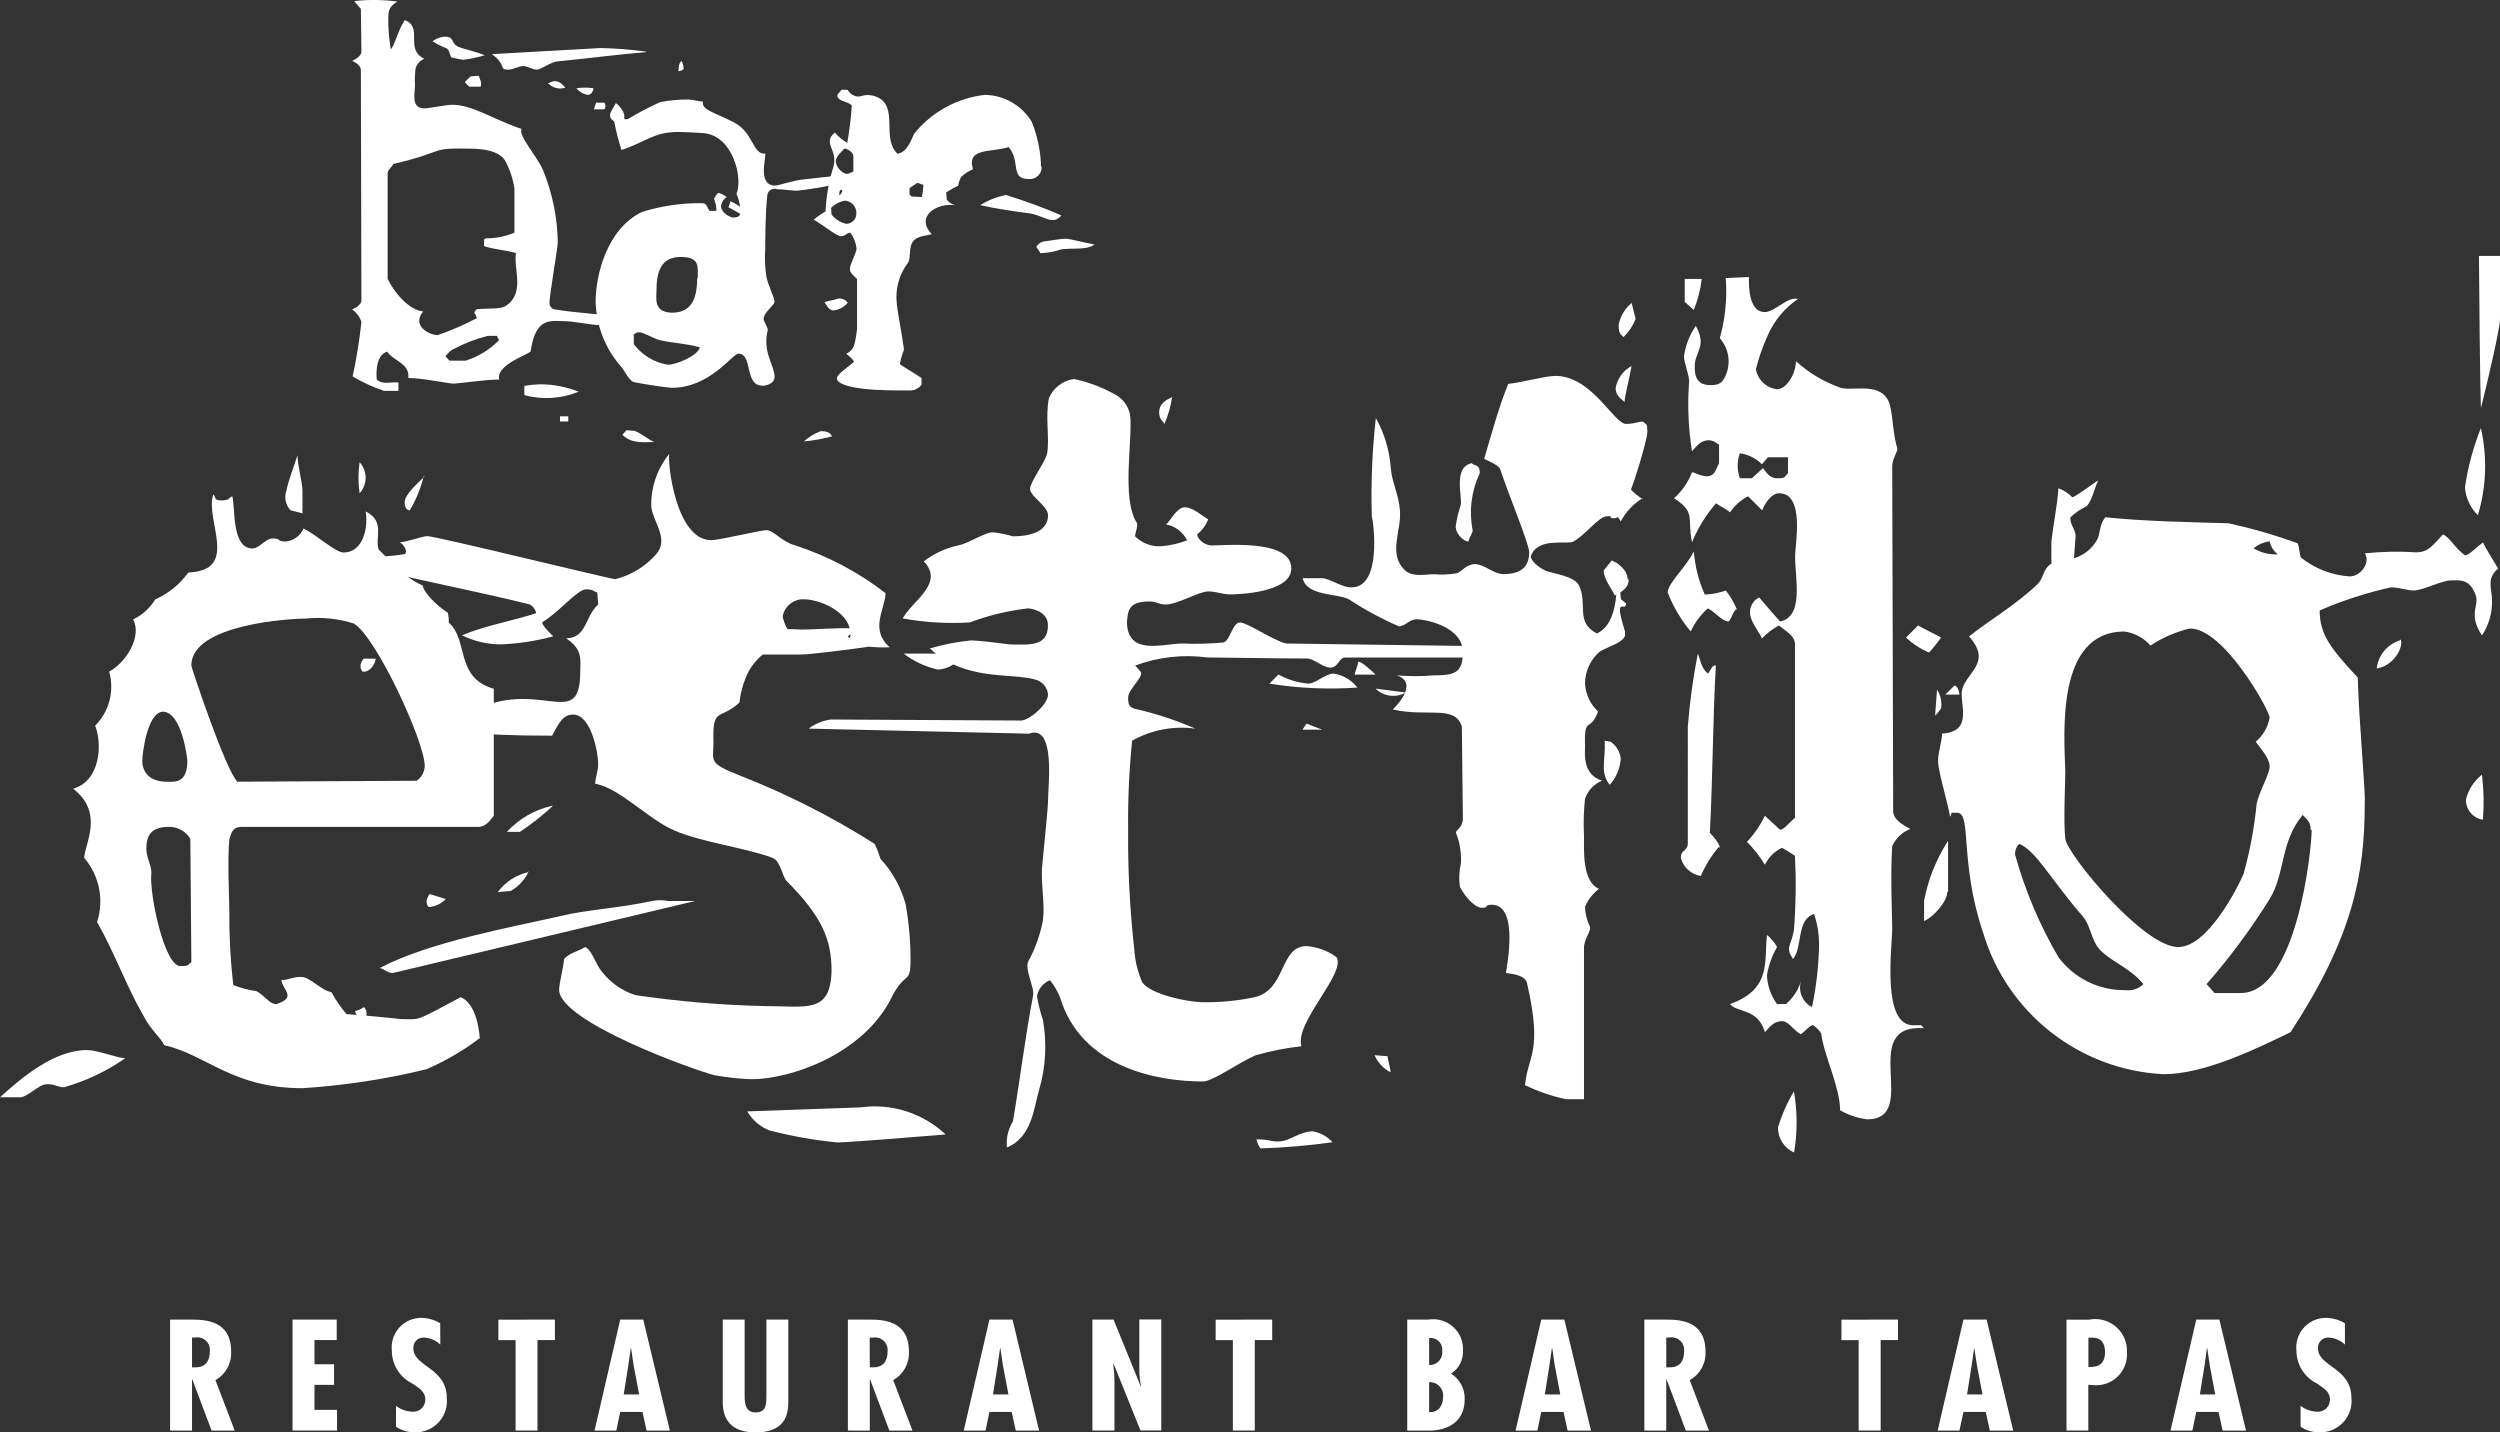 <?xml version="1.0" encoding="UTF-8"?>
<svg xmlns="http://www.w3.org/2000/svg" xmlns:xlink="http://www.w3.org/1999/xlink" id="Layer_1" x="0px" y="0px" viewBox="0 0 109.92 62.976" style="enable-background:new 0 0 109.92 62.976;" xml:space="preserve">
  <rect x="0" y="0" width="109.92" height="62.976" fill="#333333" stroke="none"/>
  <style type="text/css">	.st0{fill:#FFFFFF;}</style>
  <g id="bar-estilo" transform="translate(0 0)">	<path id="Path_3482" class="st0" d="M18.629,20.94c-0.128,0.528-0.335,1.034-0.614,1.5c0,0-0.223,0-0.223-0.351  c0-0.351,0.574-0.839,0.881-1.146L18.629,20.94z M15.811,21.69c-0.067-0.453-0.067-0.913,0-1.366  C16.164,20.711,16.164,21.303,15.811,21.69 M12.772,22.437c-0.217-0.238-0.285-0.577-0.176-0.881  c0.087-0.443,0.351-1.1,0.483-1.542c0,0.44,0.22,1.188,0.22,1.586v0.971L12.772,22.437z M17.265,42.784  c-0.22,0-0.44-0.22-0.574-0.22c2.158-1.146,5.815-1.8,7.972-2.291c1.057-0.262,2.6-0.351,4.008-0.658  c0.231-0.047,0.469-0.047,0.7,0h1.19L17.265,42.784z M21.009,36.356h-10.4c-0.351,0-0.44,0.22-0.527,0.572  c-0.087,0.836,0,2.643,0,3.039c-0.01,1.118,0.048,2.235,0.176,3.345c0.326,0.128,0.667,0.218,1.014,0.267  c0.351,0.176,0.572,0.572,0.881,0.572c0.923-0.307,0.265-0.618,0.22-1.057c0.307,0,0.572-0.178,0.923-0.134  c0.307,0,0.883,0.618,1.279,0.663c0.184,0.346,0.406,0.67,0.661,0.968c0.747,0.042,2.026,0.176,2.42,0.218  c0.883,0,0.532,0.134,2.6-0.965c0.616,0.262,0.794,1.232,0.839,1.8c-0.721,0.547-1.506,1.006-2.336,1.366  c-1.793,0.44-3.621,0.719-5.463,0.836c-3.083,0-4.184-1.455-6.077-1.893c-0.131-0.309-0.614-0.7-0.879-1.235  c-0.75-1.277-1.279-2.776-2.071-4.182c0.314-0.975,0.099-2.043-0.569-2.819c0.042-0.658,0.879-1.98-0.485-3.039  c1.232-0.349,1.274-2.024,0.968-2.771c0.621-0.622,0.857-1.532,0.617-2.378c0.747-0.4,1.452-1.544,1.054-2.294  c0.402-0.192,0.739-0.498,0.97-0.879c0.582-0.259,1.085-0.668,1.458-1.185c2.291-0.087,0.7-2.331,1.1-3.434  c0.131,0.134,0,0.265,0.351,0.265c0.4,0,0.309-0.131,0.483-0.176c0.134,0.483-0.045,2.289,0.883,2.289  c0.307,0,0.572-0.44,0.879-0.44c0.4,0,0.178,0.134,0.576,0.134c0.349-0.028,0.654-0.249,0.789-0.572  c0.618,0.307,1.41,1.057,1.764,1.057c0.834,0,1.1-1.057,0.968-1.809c0.881,0.443,0.394,1.146,0.574,1.673  c0.162,0.176,0.338,0.339,0.527,0.487c0.374,0.475,0.858,0.853,1.41,1.1c0.042,0.312,0.658,0.928,1.1,1.19  c0.037,0.145,0.052,0.294,0.045,0.443c0.879,0.747,0.262,2.42,1.98,2.907v5.586c-0.131,0.136-0.307,0.487-0.7,0.487 M2.818,47.804  c-0.307,0-0.351-0.134-0.747-0.134s-0.881,0.618-1.232,0.574H0c0.881-0.792,2.378-2.113,3.877-2.071c0.4,0,1.321,0.356,1.628,0.356  C4.687,47.101,3.779,47.532,2.818,47.804 M15.548,27.412c-0.668-0.212-1.372-0.286-2.069-0.218c-0.576,0-5.067,0.218-5.067,2.069  c0,0.087,1.5,4.58,2.024,5.107l7.886-0.042c0.219-0.149,0.35-0.396,0.351-0.661C18.673,32.608,16.513,27.941,15.548,27.412   M7.178,31.291c-0.7,0-0.923,1.851-0.923,2.158c0,0.351,0.178,0.923,1.1,0.923c0.312,0,0.883,0.089,0.883-0.923  C8.238,33.404,8.018,31.334,7.178,31.291 M8.369,36.883c-0.193-0.327-0.545-0.527-0.925-0.527c-0.7,0-1.01,0.265-1.01,0.968  c0,0.394,0.262,0.794,0.218,1.1c-0.087,0.881,0.572,4.053,1.279,4.053c0.394,0,0.307-0.045,0.483-0.178L8.369,36.883z"></path>	<path id="Path_3483" class="st0" d="M42.026,29.13c-0.223,0.188-0.501,0.296-0.792,0.309c-0.545-0.121-1.057-0.36-1.5-0.7h1.41  c0.4-0.049,0.574,0.176,0.881,0.438L42.026,29.13z M39.166,43.93c-1.279,2.465-4.449,3.521-6.122,3.521  c-0.548-0.019-1.094-0.078-1.633-0.176c-0.881-0.22-6.785-2.336-6.827-3.744c0-0.307,0.176-0.923,0.22-1.366  c0.218-0.265,0.661-0.351,0.923-0.527c0.309,0.131,0.443,0.75,0.75,1.1c0.373,0.475,0.88,0.828,1.455,1.014  c1.882,0.278,3.779,0.44,5.681,0.483c1.848,0,2.9,0.351,2.949-1.542c0-1.363-0.4-2.378-1.982-3.964  c-0.176-0.176-0.262-0.879-0.618-1.014c-1.185-0.438-3.17-0.7-4.271-1.185c-1.188-0.487-2.378-1.848-3.521-2.073  c0-0.262,0.131-0.527,0.131-0.879c0-0.485-0.309-2.16-1.1-2.16c-0.443,0-0.618,0.351-0.928,0.928c-3.657,0-4.1-0.223-4.4-0.351  c0.265-0.18,0.792-0.269,1.146-0.445c0.126-0.161,0.23-0.338,0.309-0.527c2.643-0.97,4.184,1.014,4.184-1.5  c0-0.483,0.131-0.97-0.618-1.452c0.925-0.045,0.794-0.925,1.41-1.5l-0.045-0.527c-0.131,0-0.131-0.134-0.483-0.134  c-0.4,0-1.19,1.012-1.937,1.45c0,0.136,0.307,0.445,0.483,0.618c-0.748,0.203-1.517,0.322-2.291,0.354  c-0.596,0.001-1.183-0.135-1.717-0.4c1.057-0.438,2.155-0.614,3.259-0.97c-0.029-0.175-0.145-0.323-0.307-0.394  c-2.469-0.616-5.99-1.279-8.591-1.982c0.839-0.131,2.115-0.042,3.128-0.223c0.136-0.131-0.045-0.4-0.22-0.527  c0.307,0,0.839-0.22,1.19-0.265c0.4,0,7.883,1.851,8.282,1.893c0.698-0.175,1.326-0.559,1.8-1.1  c0.572-0.658-0.131-1.406-0.22-2.069c-0.027-0.849,0.255-1.679,0.792-2.336c-0.087,0.312,0.265,3.791,1.848,3.791  c0.356,0,2.16-0.44,2.425-0.44c0.307,0,0.705,0.527,1.232,0.658c1.448,0.468,2.805,1.183,4.008,2.115  c-0.042,0.747-0.705,1.586,0.176,2.378c-0.605,0.022-1.211-0.037-1.8-0.176c0.44-1.235-1.19-1.937-1.984-1.937  c-0.451-0.009-0.841,0.312-0.921,0.756c0.085,0.41,0.302,0.781,0.616,1.057c-0.887,0.078-1.679,0.589-2.116,1.365  c-0.212,0.429-0.347,0.891-0.4,1.366c-0.879,0.792-1.19,0.176-1.141,1.717c0,0.883-0.267,0.925,1.185,1.5  c2.058,0.806,4.034,1.809,5.9,2.994c0.104,0.214,0.191,0.436,0.262,0.663c0.519,0.564,0.896,1.243,1.1,1.982  c0.143,0.799,0.216,1.609,0.218,2.42c0,1.188-0.218,0.443-0.876,1.764 M36.823,50.232c-1.012-0.098-2.015-0.276-3-0.532  c-0.407-0.162-0.747-0.456-0.968-0.834l4.976-0.176c1.364-0.191,2.742,0.247,3.746,1.19c-1.546,0.131-4.364,0.351-4.758,0.351   M24.311,35.431c-0.453,0.42-0.939,0.803-1.452,1.146h-0.574c0.529-0.574,1.22-0.974,1.982-1.146H24.311z M15.943,29.531  c-0.131-0.131-0.131-0.351,0.045-0.572h0.529C16.517,29.135,16.294,29.575,15.943,29.531 M23.255,38.295  c-0.166,0.371-0.446,0.679-0.8,0.879l-0.569,0.049c0.333-0.45,0.819-0.764,1.366-0.883L23.255,38.295z M19.555,39.574  c-0.193,0.18-0.442,0.289-0.705,0.307c-0.134-0.131-0.134-0.351,0.045-0.572l0.705,0.22L19.555,39.574z M15.603,44.456  c0.144-0.032,0.28-0.092,0.4-0.176c0.154,0.16,0.154,0.412,0,0.572c-0.192-0.057-0.343-0.208-0.4-0.4"></path>	<path id="Path_3484" class="st0" d="M51.54,17.418c-0.056,0.427-0.175,0.843-0.351,1.235c0-0.136-0.223-0.136-0.223-0.532  c0-0.351,0.267-0.527,0.574-0.658V17.418z M61.801,30.453c-0.43,0.242-0.969,0.17-1.321-0.176l1.366,0.176H61.801z M59.69,30.23  c-1.295,0.092-2.596,0.034-3.877-0.173l0.4-0.4c0.406,0.227,0.857,0.364,1.321,0.4c0.307,0,0.747-0.44,1.1-0.44  c0.397,0.058,0.758,0.262,1.012,0.572L59.69,30.23z M57.266,32.083l0.176-0.267l0.7,0.267H57.266z M69.422,28.515  c-0.028,0.241-0.243,0.416-0.485,0.394h-9.778c-0.307,0-0.307,0.443-0.663,0.443s-0.7-0.4-1.054-0.4  c-1.366,0-3.964-0.045-4.36-0.045c-1.07-0.142-2.158-0.02-3.17,0.356c0.094,0.097,0.181,0.199,0.262,0.307  c0.045,0.265-0.572,0.747-0.572,1.1c0,0.4,0.089,0.4,0.265,0.487c0.922,0.206,1.822,0.501,2.687,0.879  c-0.958-0.13-1.933,0.056-2.776,0.529c-0.132,1.302-0.191,2.61-0.176,3.919c-0.016,1.737,0.073,3.474,0.265,5.2  c0.028,0.517,0.147,1.025,0.351,1.5c0.351,0.527,1.982,0.881,2.687,0.881c0.755,0.011,1.508-0.062,2.247-0.218  c1.408-0.312,1.1-2.249,2.289-2.249c0.477,0.035,0.934,0.203,1.321,0.483c0.44,0.708-1.848,2.865-1.542,3.922  c-0.686,0.073-1.364,0.207-2.026,0.4c-0.792,0.351-1.937,1.19-2.333,1.146c-1.98,0-5.33-0.614-6.253-3.7  c-0.11-0.271-0.259-0.525-0.443-0.752c-0.299,0.119-0.515,0.384-0.572,0.7c0.061,0.359,0.15,0.713,0.265,1.059  c0.18,1.027,0.12,2.083-0.176,3.083c-0.22,0.75-0.309,2.071-1.41,2.511c-0.04-0.401,0.053-0.803,0.265-1.146  c0.307-1.8,0.529-3.655,0.881-5.508c0.089-0.351-0.351-1.1-0.22-1.5c0.317-0.577,0.54-1.201,0.661-1.848  c0.087-0.7-0.089-1.542-0.045-2.289c0.089-0.968,0.265-2.6,0.265-2.949c0-0.663,0.351-3.395-0.836-2.952l-9.689-0.223  c0.284-0.214,0.618-0.352,0.97-0.4l8.366,0.045c0.354,0,1.19-0.7,1.19-1.146c-0.028-0.32-0.259-0.586-0.572-0.658  c-1.1-0.309-3.083,0.087-4.625-1.366c0.588-0.173,1.19-0.291,1.8-0.351c0.4,0,1.321,0.131,1.72,0.176  c0.792,0,1.673,0.131,1.673-0.839c0-0.658-0.792-0.747-0.881-0.747c-0.873,0.102-1.731,0.308-2.554,0.616  c-0.987,0.062-1.979,0.002-2.952-0.176c0.44-0.792,1.851-1.542,0.928-2.509c0.453-0.349,0.979-0.59,1.539-0.705  c0.44-0.089,1.143-0.572,1.5-0.572c0.298,0.033,0.593,0.092,0.881,0.176c0.881,0,1.542-0.265,1.542-0.925  c0-0.4-0.747-0.794-0.792-1.148c0-0.307,0.616-1.1,0.747-1.542c0.131-0.658-0.089-1.628,0.087-2.465  c0.195-0.452,0.612-0.769,1.1-0.836c0.649,0.138,1.272,0.376,1.848,0.705c0.326,0.187,0.553,0.509,0.618,0.879  c0.131,1.014-0.4,3.7,0.307,4.758c0.045,0.131-0.087,0.44-0.087,0.574c0.302,0.304,0.719,0.463,1.146,0.438  c0.392-0.03,0.777-0.118,1.143-0.262c-0.184-0.363-0.525-0.621-0.925-0.7c0.176-0.136,0.44-0.708,0.794-0.752  c0.394,0,0.747,0.354,1.057,0.529c-0.101,0.258-0.268,0.486-0.483,0.661c0,0.176,0.262,0.44,0.569,0.485  c0.351,0.042,3.568-0.354,3.568,1.014c0,1.1-2.467,1.141-2.685,1.141c-0.354,0-0.618-0.131-0.97-0.131  c-0.4,0-1.452,0.618-1.893,0.574c-0.312,0-0.351-0.131-0.708-0.131c-0.923,0-0.923,0.438-0.97,0.879c0,1.542,1.588,0.97,2.425,0.97  c0.6,0.026,1.202,0.011,1.8-0.045c0.312-0.045,0.4-0.881,0.75-0.881c0.309,0,1.455,0.794,2.026,0.925l12.9,0.176L69.422,28.515z   M60.438,46.395l0.572,0.045c0,0.131,0.131,0.529,0.131,0.705c-0.316-0.157-0.565-0.424-0.7-0.75 M58.548,50.228  c-1.037,0.144-2.081,0.232-3.128,0.265c-0.085-0.12-0.145-0.256-0.178-0.4c0.618,0,0.661,0.131,1.057,0.087  c0.351,0,0.881-0.438,1.41-0.438c0.341,0.053,0.653,0.224,0.881,0.483L58.548,50.228z M38.248,28.428  c-0.925,0.134-2.643,0.351-3.039,0.351h-6.48l0.04-1.19c0.618,0.487,2.467,0.267,3.219,0.18c0.569-0.045,1.452,0,2.155-0.089  c0.353-0.023,0.706-0.023,1.059,0c0.794,0,1.584-0.091,2.376-0.047c0,0.136-0.131,0.178-0.307,0.354  c0.269,0.217,0.586,0.368,0.925,0.44L38.248,28.428z"></path>	<path id="Path_3485" class="st0" d="M65.062,20.807c-0.371,0.782-0.48,1.662-0.312,2.511c0,0.131-0.176,0.351-0.176,0.485  c-0.131,0.042-0.569-0.265-0.569-0.661c0.042-0.315,0.115-0.625,0.218-0.925c0.089-0.354-0.351-1.675,0.485-1.851  c0.131,0.134,0.354,0.045,0.354,0.4V20.807z M71.008,22.789c-0.4,0,0-0.131-0.354-0.089c-0.354,0-0.923,0.794-1.455,1.1  c-0.265,0.176-1.586-0.22-1.893,0.658c0,0.178,0.265,0.44,0.618,0.618c0.22,0.131,1.274,0.218,1.5,0.661  c0.4,0.836-0.178,1.628,0.792,2.115c1.014-0.487,0.881-2.249,0.839-3.128c0.153,0.142,0.285,0.305,0.394,0.483  c-0.192,0.349-0.253,0.756-0.173,1.146l0.218,0.176c0,0.44-0.572-0.443-0.045,1.235v0.176c-0.087,0.307-0.614,0.438-1.1,0.7  c-0.416,0.351-0.656,0.866-0.658,1.41c0.022,0.47,0.228,0.912,0.572,1.232c-0.351,0.97-0.616,0.131-0.572,1.542  c0,0.265-0.131,1.235,0.747,1.5c-0.351,0.144-0.624,0.433-0.747,0.792c-0.06,0.541-0.075,1.087-0.045,1.631  c0,0.614-0.087,2.024,0.658,2.333c-0.271,0.205-0.483,0.478-0.614,0.792c0.01,0.307,0.085,0.608,0.22,0.883  c0.042,0.216-0.265,0.527-0.265,0.923v6.651h-0.794c-0.623-0.133-1.227-0.34-1.8-0.618c0.131-1.321,0.789-1.452,0.087-4.491  c-0.087-0.354-0.658-0.4-0.925-0.44c0-0.089,0.618-3-0.616-3c-0.394,0-0.087,0.134-0.44,0.134c-0.309,0-0.75-0.487-0.968-0.925  c-0.05-0.337-0.035-0.68,0.042-1.012c0.032-0.466-0.042-0.933-0.218-1.366c0-0.131,0.307-0.218,0.307-0.616l-0.045-4.051  c-0.307-0.97-1.5-0.4-3.039-0.75c0,0,1.235-1.146,0.176-1.5c0.543,0.047,1.088,0.047,1.631,0c0.881,0,1.277-0.089,1.277-1.014  c0-1.143-1.673-1.452-2.024-1.452s-0.487,0.309-0.794,0.309c-0.766-0.333-1.502-0.731-2.2-1.19  c-0.529-0.267-1.848-0.131-2.026-0.925h0.836c0.354,0,0.928,0.44,1.324,0.4c1.321,0,0.965-2.816,0.879-3.128  c-0.042-1.441,0.017-2.883,0.178-4.315c0.377,0.677,0.601,1.428,0.658,2.2c0.045,0.616,0.354,1.19,0.4,1.851  c0.089,0.925-0.572,1.937,0.265,2.685c0.354,0.265,0.883,0.134,1.235,0.134c0.338,0.029,0.678,0.014,1.012-0.045  c0.176-0.045,0.4-0.4,0.792-0.4c0.392,0,0.839,0.44,1.232,0.44c0.883,0,1.148-0.4,1.148-0.97c0-0.351-0.883-2.465-1.279-3.655  c-0.042-0.131-0.394-0.307-0.7-0.44c0.309-1.057,0.661-2.336,1.059-3.3c0.527-0.045,1.628-0.351,2.069-0.351  c1.628,0,2.6,2.158,3.125,2.111c0.4,0,0.574-0.131,0.752-0.087c0.127,0.134,0.171,0.047,0.171,0.443s-1.01,3.83-1.406,3.786   M59.556,29.66l0.176-0.572c0.131,0,0.572,0.4,0.75,0.572H59.556z"></path>	<path id="Path_3486" class="st0" d="M91.738,22.262c-0.26,0.122-0.498,0.285-0.705,0.483c-0.045,0.309,0.267,0.572,0.223,0.881  c-0.134,2.16-0.443,4.36-0.661,6.52c-0.288-2.101-0.422-4.221-0.4-6.342c0.089-0.794,0.265-1.588,0.309-2.336  c0.233,0.084,0.444,0.221,0.616,0.4c0.309-0.134,0.836-0.572,1.143-0.747c-0.176,0.307-0.262,0.879-0.527,1.146 M74.475,13.629  l-0.4-0.354v-1.011h0.747c-0.054,0.469-0.173,0.929-0.351,1.366 M71.388,14.82c-0.131-0.134-0.22-0.134-0.22-0.532  c0.071-0.379,0.273-0.721,0.572-0.965l0.176,0.7c-0.118,0.299-0.297,0.569-0.527,0.794 M85.53,30.539l0.4-0.394  c0.134,0,0.22,0.262,0.22,0.394H85.53z M71.436,17.679c-0.134-0.131-0.4-0.265-0.4-0.616c0.073-0.413,0.331-0.771,0.7-0.97  c-0.131,0.75-0.307,1.321-0.307,1.586 M72.221,21.905c-0.405,0.248-0.736,0.599-0.96,1.018c-0.246-0.408-0.596-0.743-1.014-0.97  c0.411-0.256,0.758-0.602,1.014-1.012c0.239,0.409,0.57,0.755,0.968,1.012L72.221,21.905z M76.321,26.797  c-0.131,0.134-0.176,0.351-0.309,0.527c-0.307,0-0.614-0.438-0.923-0.574c-0.318,0.282-0.574,0.627-0.75,1.014  c-0.431-0.512-0.773-1.093-1.014-1.717c0-0.4,0.839-1.146,1.148-1.806c0.052,0.656,0.215,1.299,0.483,1.9  c0.315-0.012,0.627-0.072,0.925-0.176c0.2,0.255,0.364,0.536,0.487,0.836L76.321,26.797z M84.561,45.207  c-2.907-0.176-0.089,4.008-2.467,4.008c-0.419-0.052-0.823-0.188-1.188-0.4c0-1.012-0.705-2.378-0.836-3.39  c-0.095-0.139-0.215-0.259-0.354-0.354c-0.131,0-0.394,0.309-0.529,0.4c-0.309-0.131-0.527-0.572-0.836-0.572  c-0.394,0-0.574,0.309-0.75,0.485c-0.309-1.059-1.19-0.839-1.542-1.235c1.853-0.658,1.5-1.893,1.631-3.039  c0.183,0.143,0.334,0.324,0.443,0.529c-0.219,0.381-0.369,0.798-0.443,1.232c0.017,0.46,0.171,0.905,0.443,1.277h0.394  c0.31-0.269,0.538-0.619,0.661-1.01c-0.139,0.447,0.065,0.93,0.483,1.141c0.182-0.87,0.285-1.755,0.309-2.643  c0.013-0.493-0.061-0.985-0.22-1.452c-0.794,0.265-0.483,1.452-0.925,1.982c-0.351-0.529-0.089-0.529,0.042-1.279  c0.084-1.084,0.099-2.173,0.045-3.259c-0.184-0.127-0.375-0.244-0.572-0.351c-0.329,0.154-0.595,0.418-0.75,0.747  c-0.221-0.367-0.486-0.706-0.789-1.01c0.32-0.339,0.586-0.726,0.789-1.146l0.663,0.614c0.176,0,0.351-0.262,0.658-0.527v-7.616  c0-0.4-0.4-0.574-0.7-0.839c-0.28,0.147-0.534,0.341-0.75,0.572c-0.131-0.307-0.527-0.747-0.527-1.141  c-0.005-0.279,0.151-0.537,0.4-0.663c0.131,0.131,0.438,0.529,0.925,1.057c1.059-0.22,0.658-1.891,0.658-2.86  c0-0.527,0.44-2.776-0.7-2.776c-0.351,0-0.618,0.44-0.75,0.75l-0.616-0.618c-0.322,0.163-0.596,0.407-0.794,0.708  c-0.131-0.134-0.438-0.265-0.614-0.4c-0.447,0.51-0.805,1.091-1.059,1.72c-0.22-1.1,0.178-1.321-0.789-1.942  c0.35-0.312,0.62-0.703,0.789-1.141c0.134,0,0.265,0.131,0.618,0.176c0.4,0,0.4-0.262,0.572-0.574v-0.836  c-0.131,0-0.089-0.131-0.44-0.176c-0.4,0-0.572,0.307-0.75,0.483c-0.158-0.99-0.202-1.994-0.131-2.994  c0.045-0.307-0.22-0.836-0.22-1.188c0.067-0.476,0.244-0.93,0.518-1.325c0.527,0.928-0.089,1.146-0.045,1.851  c0,0.705,0.438,0.75,0.705,0.75c0.4,0,0.483-0.134,0.572-0.265c0.337-0.575,0.266-1.301-0.176-1.8  c0.241-0.859,0.329-1.753,0.262-2.643l1.018-0.046c0,0.307-0.045,1.542,0.7,1.542c0.443,0,1.014-0.708,1.455-0.574  c-0.58,0.394-1.038,0.943-1.321,1.584c-0.221,0.483-0.397,0.985-0.527,1.5c0.079,0.466,0.455,0.825,0.925,0.883  c0.438,0,0.834-0.7,0.834-1.235c0.552,0.503,1.198,0.893,1.9,1.146c0.483,0.22,1.715-0.262,2.155,0.576  c0.218,0.438,0.176,1.361,0.4,2.111c0.042,0.131-0.22,0.44-0.22,0.792l0.042,15.153c0,0.394,0.44,0.616,0.752,0.792  c-0.352,0.137-0.637,0.406-0.794,0.75c-0.089,1.235,0,3.214,0,3.61c0,0.836-0.483,4.271,0.925,4.271c0.4,0,0.309-0.042,0.44,0.089  L84.561,45.207z M71.612,25.479c0,0.351-0.265,0.527-0.616,0.7c-0.131-0.307-0.483-0.7-0.483-1.1l0.351-0.438  c0.307,0.131,0.7,0.438,0.7,0.836L71.612,25.479z M75.576,37.235c-0.328,0.384-0.595,0.815-0.794,1.279  c-0.424-0.066-0.769-0.377-0.879-0.792c0-0.4,0.307-0.265,0.307-0.663V31.95c0.084-1.079,0.231-2.152,0.44-3.214  c0.131,0.309,0.131,0.616,0.44,0.879c0.134-0.131,0.176-0.394,0.354-0.351c-0.134,2.2-0.134,4.892-0.265,7.356  c0.131,0.131,0.44,0.483,0.44,0.661L75.576,37.235z M70.776,34.508c-0.443-0.574-0.176-1.014-0.22-1.94l0.265,0.047  c0.249,0.173,0.409,0.446,0.44,0.747C71.231,33.787,71.061,34.191,70.776,34.508 M78.876,50.67c-0.433-0.193-0.709-0.626-0.7-1.1  c0.167-0.555,0.402-1.088,0.7-1.586c0.156,0.904,0.156,1.828,0,2.732V50.67z M78.614,20.105h-0.881l-0.265,0.307  c-0.261-0.263-0.601-0.432-0.968-0.483c-0.13,0.355-0.13,0.745,0,1.1h0.529l0.483-0.445c0.131,0.134,0.262,0.445,0.618,0.445  c0.394,0,0.307-0.047,0.483-0.225L78.614,20.105z"></path>	<path id="Path_3487" class="st0" d="M109.921,14.024c0,0.4-0.529,2.687-0.839,3.919c0-0.131-0.042-0.572-0.087-6.691h0.925v2.772  H109.921z M108.951,22.657c-0.336-0.327-0.54-0.767-0.572-1.235c0.132-0.891,0.367-1.763,0.7-2.6  c0.288,1.267,0.243,2.586-0.131,3.83 M105.558,28.113c0.131,0.44-0.4,1.19-1.059,1.279c0.065-0.576,0.462-1.059,1.014-1.235  L105.558,28.113z M108.421,35.162c0.104-0.436,0.352-0.824,0.705-1.1c0.081,0.657,0.095,1.32,0.042,1.98  c-0.432-0.066-0.75-0.439-0.747-0.876 M109.567,26.313c0.032,0.576-0.122,1.147-0.44,1.628c-0.661-1.012-0.047-1.321-0.309-1.853  c-0.265-0.658-0.7-0.569-1.057-0.569c-0.4,0-1.232,0.443-1.631,0.443c-0.307,0-0.616-0.136-1.014-0.136  c-1.071,0.238-2.118,0.578-3.125,1.014c0,1.057,0.485,1.673,1.675,2.952c0.045,1.848,0.351,5.109,0.307,5.505  c0,3.17-0.529,5.9-3.261,10.085c-1.537,0.747-3.786,1.848-5.592,1.848c-3.688-0.186-6.86-2.672-7.923-6.208  c-1.059-3.13-0.487-5.288-1.148-5.288c-0.4,0-0.176,0-0.307,0.178c-0.131-0.747-0.529-1.982-0.529-2.469  c0-0.351,0.176-0.879,0.176-1.188c1.408-0.087,0.75-1.319,0.881-1.937c0.22-0.792,1.321-1.188,0.307-2.333  c0.747-0.618,2.158-1.452,3.041-2.336c0.218-0.22,0.218-0.614,0.529-0.836c0.485-0.178,1.542-0.129,2.069-1.1  c0.131-0.262,0.089-0.658,0.351-0.97c1.673,0.18,3.877,0.22,5.419,0.265c1.032,0.226,2.047,0.52,3.039,0.881  c0.045,0.089,0.087,0.44,0.131,0.616c0.615,0.496,1.369,0.789,2.158,0.839c0.485,0,0.925-0.616,0.661-1.014  c0.746-0.079,1.498-0.094,2.247-0.045c0.529,0,0.705-0.262,1.188-0.789c0.309,0.131,0.532,0.614,0.97,0.921  c0.176,0,0.44-0.307,0.792-0.569c0.136,0.307,0.487,0.839,0.663,1.146c-0.487,0.438-0.309,0.792-0.265,1.321 M84.816,28.69  c-0.374-0.157-0.717-0.38-1.012-0.658l0.529-0.532c0.307,0.18,0.705,0.356,1.012,0.532C85.183,28.263,85.006,28.482,84.816,28.69   M85.083,31.466l0.084-1.146c0.16,0.247,0.223,0.545,0.178,0.836C85.267,31.266,85.179,31.37,85.083,31.466 M85.612,39.215  c0.04,0.356-0.574,1.1-1.014,1.279v-0.881c0.176-0.941,0.534-1.839,1.054-2.643v2.244L85.612,39.215z M100.1,24.33  c-0.159-0.136-0.268-0.322-0.309-0.527c-0.26,0.031-0.505,0.138-0.705,0.307c0.319,0.19,0.686,0.282,1.057,0.265L100.1,24.33z   M99.177,32.612c0.324-0.269,0.542-0.644,0.614-1.059c0-0.307-2.024-3.962-3.521-3.917c-0.611,0.147-1.193,0.4-1.717,0.747  c-0.295-0.337-0.702-0.556-1.146-0.616c-3.041,0-2.645,4.538-2.6,6.166c0,0.438-0.087,2.2,0,2.949  c0.089,0.705,3.479,4.8,4.976,4.756c1.279,0,2.6-2.6,2.863-3.214c0.28-1.009,0.473-2.041,0.574-3.083  c0.089-0.485,0.572-1.321,0.572-1.628C99.792,33.313,99.354,32.874,99.177,32.612 M101.598,36.49c0-0.4-0.22-0.487-0.351-0.663  c-1.014,1.232-0.752,2.554-1.455,3.7c-0.822,1.32-1.75,2.571-2.774,3.741l0.351,0.394h1.146c2.467,0,3.125-6.295,3.125-7.173  L101.598,36.49z M92.262,41.684c-0.309-0.4-0.351-0.97-0.663-1.366c-1.451-1.669-2.067-2.909-2.817-3.215  c-0.131,0.126-0.197,0.304-0.18,0.485c0.438,1.572,1.076,3.082,1.9,4.491c0.69,0.934,1.788,1.476,2.949,1.455  c0.291,0.039,0.583-0.059,0.792-0.265C93.627,42.522,92.743,42.255,92.262,41.684"></path>	<path id="Path_3488" class="st0" d="M28.408,2.292c-1.134,0.089-2.518,0.272-3.9,0.408c-0.293,0.023-0.724,0.363-0.907,0.363  c-0.183,0-0.408-0.159-0.59-0.159c-0.2,0-0.473,0.159-0.656,0.159c-0.452,0-0.045-0.18-0.726-0.682l4.763-0.269  c0.676,0.012,1.35,0.065,2.019,0.159L28.408,2.292z M26.569,4.808h-0.455l0.094-0.293h0.361  C26.637,4.601,26.637,4.722,26.569,4.808 M25.845,4.171c-0.199-0.029-0.378-0.134-0.5-0.293c0.249-0.033,0.501-0.033,0.75,0  C26.095,3.946,26.025,4.171,25.845,4.171 M24.844,3.857c-0.268,0.084-0.56,0.006-0.75-0.2c0.068,0,0.138-0.089,0.319-0.089  c0.2,0,0.363,0.2,0.431,0.269V3.857z M20.379,2.63c-0.184-0.024-0.365-0.061-0.544-0.11c-0.07-0.138-0.07-0.342-0.227-0.408  c-0.208-0.077-0.406-0.177-0.59-0.3c0.147-0.108,0.319-0.176,0.5-0.2c0.522,0,0.248,0.274,0.658,0.457  c0.3,0.11,0.747,0.2,1.136,0.358c-0.304,0.095-0.616,0.162-0.932,0.2 M20.631,3.81l-0.183-0.183c0-0.066,0.183-0.2,0.248-0.269  l0.363-0.026c0,0.091,0.159,0.319,0.07,0.478L20.631,3.81z M26.231,14.284c-0.2,0-1.11-0.159-1.293-0.159  c-0.7,0-1.382-0.248-1.609,1.335c-0.3,0.206-1.518,0.614-1.382,1.228c-0.633,0-1.816,0.18-2,0.18c-0.2,0-1.382-0.248-1.994-0.248  c0.066-0.656-0.637-0.726-0.93-1.16c-0.457,0.141-0.5,0.82-0.457,1.228c0.319,0.272,0.637,0.068,0.953,0.136v0.363h-0.633  c-0.481-0.163-0.945-0.376-1.382-0.635c0.173-0.792,0.302-1.593,0.387-2.4c-0.073-0.221-0.217-0.413-0.408-0.546  c0.159-0.066,0.408-0.225,0.408-0.384L15.867,3.086c0-0.2-0.225-0.342-0.384-0.408c0.159-0.07,0.408-0.227,0.408-0.408  l-0.024-1.882c-0.065-0.066-0.225-0.249-0.293-0.34c0.632-0.071,1.27-0.064,1.9,0.021c-0.449,0.272-0.4,0.478-0.4,1.019  c0.013,0.365,0.05,0.729,0.11,1.089c0.225-0.314,0.293-0.792,0.611-1.293c0.841,0.319-0.023,1.272,0.86,1.7  c-0.182,0.075-0.321,0.227-0.381,0.415c-0.033,0.254-0.042,0.51-0.026,0.766c0,0.3-0.2,1,0.408,1c0.2,0,1-0.159,1.2-0.159  c0.93,0,1.745,0.611,3.083,1.068c-0.183,0.248,0.656,1.178,0.93,1.79c0.417,1.016,0.64,2.102,0.656,3.2  c0,0.2-0.384,2.448-0.363,2.629c-0.018,0.156,0.095,0.298,0.251,0.316c0.862,0.138,2.516,0.274,2.72,0.274  c0.183,0,0.3-0.068,0.454-0.068l0.089,0.136c-0.476-0.068-0.972,0.34-1.45,0.34 M25.455,17.217c-0.761,0.316-1.605,0.371-2.4,0.157  v-0.408c0.217-0.038,0.436-0.061,0.656-0.068c0.606-0.006,1.208,0.11,1.769,0.34L25.455,17.217z M22.712,11.138  c-0.478-0.155-0.951-0.155-1.429-0.316v-0.3l0.07-0.045c0.435,0.007,0.867-0.078,1.267-0.251V8.299  c-0.064-0.446-0.211-0.877-0.431-1.27c-0.429-0.586-1.563-0.476-1.97-0.5c-1.317,0-0.752,0.18-2.928,0.679  c-0.066,0.162-0.248,0.251-0.248,0.41v4.646c0.3,0.614,0.93,1.361,1.565,1.431c-0.522,0.609,0.248,1.04,0.635,1.04  c0.593-0.204,1.169-0.454,1.724-0.747c-0.024-0.089-0.063-0.173-0.115-0.248c0.023-0.07,0.091-0.115,0.091-0.138  c0.476-0.066,1.087,0.023,1.338-0.18c0.818-0.59,0.272-1.654,0.41-2.312L22.712,11.138z M21.85,14.767h-0.408  c-0.529,0.134-1.039,0.333-1.52,0.59c-0.159,0.068-0.248,0.225-0.34,0.3l0.18,0.2h0.712c0.56-0.175,1.067-0.487,1.474-0.909  c-0.045-0.051-0.077-0.113-0.091-0.18"></path>	<path id="Path_3489" class="st0" d="M36.64,13.65c-0.2,0-0.319-0.269-0.387-0.363c0.157-0.063,0.431-0.089,0.59-0.157  c0.166-0.026,0.333,0.045,0.429,0.183C37.113,13.503,36.886,13.624,36.64,13.65 M38.654,7.55c-1.165,0.418-2.375,0.699-3.605,0.836  c-0.178,0-0.677-0.066-0.881-0.066c-0.165-0.063-0.349,0.02-0.412,0.185c-0.01,0.027-0.017,0.055-0.019,0.084  c-0.091,0.771-0.091,2.155-0.091,2.361c-0.026,0.393-0.011,0.788,0.045,1.178c0.068,0.408,0.363,0.951,0.363,1.134  c0,0.157-0.476,0.476-0.476,0.745c0,0.159,0.159,0.319,0.18,0.5c-0.248,0.975,0.3,1.563,0.3,2.062c0,0.342-0.5,0.41-0.544,0.387  c-0.792,0-0.41-1.406-1.043-1.406c-0.272,0-1.249,1.5-2.926,1.5c-0.18,0-1.27-0.162-1.677-0.251  c-0.183-0.045-0.387-0.452-0.522-0.635c-0.721-0.796-1.132-1.826-1.157-2.9c0-1.134,0.478-3.2,2.043-3.947  c0.858-0.268,1.753-0.397,2.652-0.384c0.2,0,0.227,0.248,0.316,0.337h0.3c-0.001-0.186-0.039-0.37-0.112-0.541  c0.068-0.068,0.091-0.183,0.2-0.248c0.131,0.036,0.255,0.097,0.363,0.18c-0.133,0.088-0.224,0.227-0.251,0.384  c0,0.316,0.41,0.52,0.546,0.52c0.363,0,0.316-0.225,0.293-0.429c-0.016-0.211-0.07-0.418-0.159-0.611  c0.3-0.682-0.157-2.61-1.495-2.675c-0.3-0.023-0.862-0.049-1.043-0.049c-1.113,0-1.429,0.433-2.518,0.794  c-0.13-0.409-0.236-0.825-0.316-1.246c-0.047-0.066-0.2-0.11-0.183-0.293c0-0.159,0.183-0.363,0.251-0.522  c0.136,0.068,0.452,0.452,0.361,0.656c0.07,0.07-0.045,0.049,0.162,0.049c0.46-0.278,0.937-0.528,1.427-0.75  c0.411-0.078,0.828-0.117,1.246-0.115c0.185,0,0.478,0.094,0.637,0.094c-0.091,0.363,0.567,0.5,1.338,0.9  c0.9,0.454,0.839,1.452,1.406,1.385c0.021,0.227-0.342,1.406,0.429,1.406c0.159,0,0.864-0.248,1.272-0.272  c1.021-0.115,2.153-0.251,3.308-0.319L38.654,7.55z M27.368,19.116l0.178-0.2l0.293,0.023c0.206,0,0.614,0.363,0.93,0.5  c-0.337-0.021-0.972,0.115-1.4-0.319 M24.623,18.305h0.363v0.227h-0.364L24.623,18.305z M30.677,12.251  c0-0.522,0.112-0.953-0.747-0.953c-0.886,0-1.066,0.682-1.066,1.474c0,0.363-0.138,0.953,0.679,0.977c0.794,0,1.11-0.52,1.11-1.52  L30.677,12.251z M30.745,15.266c-0.544-0.159-1.134-0.178-1.656-0.293c-0.3-0.047-0.794-0.363-0.975-0.363  c-0.2,0-0.18,0.089-0.248,0.089v0.431c0.364,0.485,0.901,0.811,1.5,0.907c0.384,0,1.335-0.408,1.406-0.771L30.745,15.266z"></path>	<path id="Path_3490" class="st0" d="M48.131,10.727c-0.227,0.293-1.134,0.159-1.52,0.248c-0.197,0.072-0.402,0.118-0.611,0.138  l-0.252,0.021c-0.052-0.097-0.114-0.188-0.183-0.274c0.072-0.138,0.208-0.231,0.363-0.248c0.319-0.045,0.75-0.115,0.93-0.115  c0.206,0,0.841,0.185,1.272,0.253L48.131,10.727z M46.655,9.478c-0.092,0.133-0.247,0.208-0.408,0.2  c-0.18,0-0.567-0.225-0.951-0.293c-0.705-0.091-1.45-0.2-2.2-0.363c0.347-0.217,0.731-0.368,1.132-0.448  c0.833,0.254,1.651,0.555,2.45,0.9L46.655,9.478z M45.798,7.325c0.018,0.285-0.199,0.53-0.484,0.548  c-0.028,0.002-0.057,0.001-0.085-0.002c-0.836,0-0.337-0.773-0.883-1.406c-0.682,0.248-1.881,0-1.563,0.975  c-0.193,0.08-0.37,0.194-0.522,0.337c-0.064,0.122-0.11,0.253-0.136,0.389c-0.181,0.085-0.355,0.183-0.522,0.293l0.023,0.319  c0.095,0.126,0.233,0.214,0.387,0.248c-0.818-0.136-1.795,0.5-1.043,1.27c-0.23,0.068-0.658,0.068-0.841,0.34  c-0.18,0.251-0.07,0.682-0.2,0.907c-0.392,0.511-0.572,1.155-0.5,1.795c0,0.18,0.225,1.338,0.319,2.038  c-0.084,0.205-0.146,0.419-0.183,0.637c0.316,0.225,0.637,0.384,0.953,0.611v0.293c-0.113,0.151-0.288,0.243-0.476,0.251  c-0.206,0-1.225,0-1.408-0.026c-0.248,0-1.813-0.089-1.837-0.5c0-0.18,0.387-0.429,0.747-0.726c0-0.089-0.178-0.225-0.337-0.363  c0.182-0.078,0.316-0.237,0.363-0.429c0.055-0.223,0.092-0.45,0.112-0.679v-2.177c-0.157-0.159-0.316-0.272-0.316-0.452  c0-0.206,0.316-0.726,0.293-0.907c-0.032-0.247-0.126-0.482-0.274-0.682c-0.178,0.023-0.223,0.159-0.408,0.159  c-0.2,0-0.792-0.5-1.2-0.726c0.161-0.137,0.335-0.259,0.52-0.363c0.03-0.662,0.145-1.317,0.342-1.949  c0.225-0.771-0.5-1.043,0.066-1.52c0.155,0.181,0.34,0.335,0.546,0.454c0.1-0.547,0.167-1.1,0.2-1.656  c-0.248-0.2-0.635-0.159-0.635-0.454l0.183-0.225h0.269c0.09,0.161,0.249,0.272,0.431,0.3c0.183,0,0.248-0.07,0.454-0.07  c0.22,0.003,0.434,0.075,0.611,0.206c0.658,0.567,0.023,1.724,0.7,2.38c0.478-0.089,0.614-0.7,0.747-0.907  c0.77-0.942,1.878-1.546,3.087-1.684c0.846,0.011,1.626,0.457,2.064,1.181c0.255,0.627,0.394,1.296,0.41,1.973L45.798,7.325z   M29.832,3.134c0-0.157,0.021-0.384,0.136-0.452c0.061,0.111,0.092,0.236,0.089,0.363C29.989,3.091,29.913,3.121,29.832,3.134   M32.622,9.434c-0.159-0.068-0.433-0.248-0.593-0.319l0.091-0.269c0.223,0.104,0.429,0.241,0.611,0.408  C32.715,9.325,32.677,9.388,32.622,9.434 M35.341,19.409c0.218-0.196,0.471-0.349,0.745-0.452c0.389,0,0.433,0.138,0.5,0.227  c-0.409,0.112-0.827,0.188-1.249,0.225 M40.578,8.119c-0.066,0-0.18-0.091-0.269-0.068c-0.068,0.068-0.253,0.159-0.319,0.227v0.269  l0.091,0.094l0.452,0.021c0.038-0.179,0.061-0.361,0.068-0.544L40.578,8.119z M37.521,6.873c0-0.2-0.3-0.342-0.389-0.342  c-0.159,0.159-0.408,0.387-0.384,0.59c0.044,0.244,0.218,0.445,0.454,0.522c0.2,0,0.225-0.091,0.319-0.091V6.873z M36.973,8.344  c-0.066,0-0.089,0.23-0.066,0.23c0.066,0,0.18-0.23,0.091-0.23H36.973z M37.655,9.389c0.012-0.292-0.209-0.542-0.5-0.567  c-0.233,0.04-0.447,0.152-0.614,0.319l0.021,0.293c0.163,0.21,0.397,0.355,0.658,0.408c0.246-0.008,0.44-0.214,0.432-0.46  c0-0.005,0-0.011-0.001-0.016L37.655,9.389z"></path>	<path id="Path_3491" class="st0" d="M7.478,62.899v-4.878h0.97c0.616,0,1.715,0.063,1.715,1.4c0.03,0.518-0.238,1.007-0.691,1.26  L10.32,62.9H9.303l-0.848-2.254H8.443V62.9L7.478,62.899z M8.443,60.118h0.169c0.44,0,0.614-0.3,0.614-0.7  c0.037-0.303-0.178-0.578-0.481-0.615c-0.058-0.007-0.116-0.005-0.173,0.006H8.443V60.118z"></path>	<path id="Path_3492" class="st0" d="M14.805,58.019v0.9h-0.977v1.064h0.86v0.907h-0.86v1.1h0.991v0.909h-1.956v-4.88H14.805z"></path>	<path id="Path_3493" class="st0" d="M19.36,59.12c-0.188-0.184-0.437-0.294-0.7-0.309c-0.245-0.023-0.462,0.157-0.484,0.402  c-0.002,0.025-0.003,0.051-0.001,0.076c0,0.8,1.469,0.848,1.469,2.169c0.079,0.755-0.469,1.432-1.224,1.511  c-0.06,0.006-0.121,0.009-0.182,0.007c-0.294,0.004-0.583-0.082-0.827-0.246v-0.92c0.209,0.163,0.464,0.254,0.729,0.26  c0.289,0.019,0.54-0.2,0.559-0.489c0.001-0.013,0.001-0.027,0.001-0.04c0-0.377-0.3-0.518-0.572-0.712  c-0.553-0.271-0.902-0.834-0.9-1.45c-0.075-0.714,0.443-1.354,1.157-1.429c0.038-0.004,0.077-0.006,0.115-0.007  c0.301,0.001,0.596,0.083,0.855,0.237L19.36,59.12z"></path>	<path id="Path_3494" class="st0" d="M24.398,58.019v0.9h-0.766v3.978h-0.963v-3.973h-0.757v-0.9L24.398,58.019z"></path>	<path id="Path_3495" class="st0" d="M28.282,58.019l1.171,4.882h-1.024l-0.18-0.822H27.27l-0.171,0.822h-0.958l1.129-4.882H28.282z   M27.856,60.013l-0.108-0.738h-0.014l-0.105,0.738l-0.206,1.3h0.679L27.856,60.013z"></path>	<path id="Path_3496" class="st0" d="M32.74,58.019v3.158c0,0.37-0.045,0.925,0.48,0.925c0.471,0,0.471-0.354,0.478-0.717v-3.366  h0.963v3.561c0,0.518-0.056,1.4-1.45,1.4c-0.9,0-1.434-0.419-1.434-1.333v-3.628H32.74z"></path>	<path id="Path_3497" class="st0" d="M37.28,62.899v-4.878h0.968c0.616,0,1.715,0.063,1.715,1.4c0.03,0.518-0.238,1.007-0.691,1.26  L40.12,62.9h-1.017l-0.848-2.254h-0.012V62.9L37.28,62.899z M38.243,60.118h0.169c0.44,0,0.614-0.3,0.614-0.7  c0.034-0.303-0.183-0.576-0.486-0.611c-0.058-0.007-0.116-0.004-0.173,0.008h-0.129L38.243,60.118z"></path>	<path id="Path_3498" class="st0" d="M44.519,58.019l1.167,4.882h-1.024l-0.18-0.822h-0.979l-0.171,0.822h-0.958l1.129-4.882H44.519  z M44.093,60.013l-0.108-0.738h-0.014l-0.105,0.738l-0.206,1.3h0.679L44.093,60.013z"></path>	<path id="Path_3499" class="st0" d="M48.96,58.019l1.2,2.947l0.014-0.014c-0.057-0.242-0.083-0.49-0.08-0.738v-2.2h0.965v4.882  h-0.914l-1.185-2.943l-0.012,0.014l0.045,0.492l0.007,0.2v2.24h-0.969v-4.88H48.96z"></path>	<path id="Path_3500" class="st0" d="M55.936,58.019v0.9H55.17v3.978h-0.963v-3.973H53.45v-0.9L55.936,58.019z"></path>	<path id="Path_3501" class="st0" d="M61.874,62.901v-4.882h0.944c0.715-0.109,1.384,0.382,1.493,1.097  c0.014,0.089,0.018,0.179,0.013,0.269c0.02,0.407-0.181,0.792-0.525,1.01c0.388,0.243,0.617,0.674,0.6,1.132  c0,0.968-0.712,1.375-1.593,1.375L61.874,62.901z M62.837,58.829v1.188c0.305,0.015,0.564-0.221,0.579-0.526  c0.001-0.029,0-0.059-0.003-0.088c0.033-0.284-0.171-0.541-0.455-0.574C62.918,58.824,62.877,58.824,62.837,58.829 M62.837,60.769  v1.321c0.389,0.019,0.614-0.265,0.614-0.672c0.034-0.323-0.2-0.612-0.523-0.646C62.898,60.768,62.867,60.767,62.837,60.769"></path>	<path id="Path_3502" class="st0" d="M68.782,58.019l1.171,4.882h-1.028l-0.18-0.822h-0.979l-0.171,0.822h-0.958l1.129-4.882H68.782  z M68.356,60.013l-0.108-0.738h-0.014l-0.105,0.738l-0.206,1.3h0.679L68.356,60.013z"></path>	<path id="Path_3503" class="st0" d="M72.299,62.899v-4.878h0.968c0.618,0,1.72,0.063,1.72,1.4c0.029,0.518-0.24,1.007-0.693,1.26  L75.14,62.9h-1.018l-0.846-2.254h-0.014V62.9L72.299,62.899z M73.262,60.118h0.171c0.438,0,0.614-0.3,0.614-0.7  c0.037-0.303-0.178-0.578-0.481-0.615c-0.058-0.007-0.116-0.005-0.173,0.006h-0.131L73.262,60.118z"></path>	<path id="Path_3504" class="st0" d="M83.45,58.019v0.9h-0.761v3.978h-0.968v-3.973h-0.757v-0.9L83.45,58.019z"></path>	<path id="Path_3505" class="st0" d="M87.346,58.019l1.171,4.882h-1.028l-0.18-0.822h-0.98l-0.176,0.822h-0.958l1.134-4.882H87.346z   M86.919,60.013l-0.112-0.738h-0.009l-0.105,0.738l-0.206,1.3h0.679L86.919,60.013z"></path>	<path id="Path_3506" class="st0" d="M90.86,62.899v-4.877h1c0.756-0.146,1.487,0.349,1.633,1.105  c0.021,0.111,0.029,0.225,0.023,0.338c0.05,0.745-0.513,1.389-1.259,1.439c-0.074,0.005-0.149,0.004-0.222-0.003l-0.216-0.014  v2.012H90.86z M91.823,60.104c0.466,0.019,0.731-0.157,0.731-0.654c0-0.349-0.136-0.635-0.551-0.635h-0.18V60.104z"></path>	<path id="Path_3507" class="st0" d="M97.581,58.019l1.171,4.882h-1.028l-0.18-0.822h-0.979l-0.171,0.822h-0.961l1.132-4.882H97.581  z M97.157,60.013l-0.11-0.738h-0.014l-0.1,0.738l-0.209,1.3h0.673L97.157,60.013z"></path>	<path id="Path_3508" class="st0" d="M103.103,59.12c-0.189-0.183-0.437-0.293-0.7-0.309c-0.245-0.023-0.462,0.157-0.484,0.402  c-0.002,0.025-0.003,0.051-0.001,0.076c0,0.8,1.469,0.848,1.469,2.169c0.079,0.755-0.469,1.432-1.224,1.511  c-0.06,0.006-0.121,0.009-0.182,0.007c-0.295,0.004-0.584-0.082-0.829-0.246v-0.92c0.209,0.163,0.466,0.255,0.731,0.26  c0.29,0.019,0.54-0.201,0.559-0.491c0.001-0.013,0.001-0.025,0.001-0.038c0-0.377-0.3-0.518-0.574-0.712  c-0.552-0.273-0.9-0.835-0.9-1.45c-0.075-0.714,0.443-1.354,1.157-1.429c0.04-0.004,0.08-0.007,0.12-0.007  c0.301,0.001,0.596,0.083,0.855,0.237L103.103,59.12z"></path></g>
</svg>
